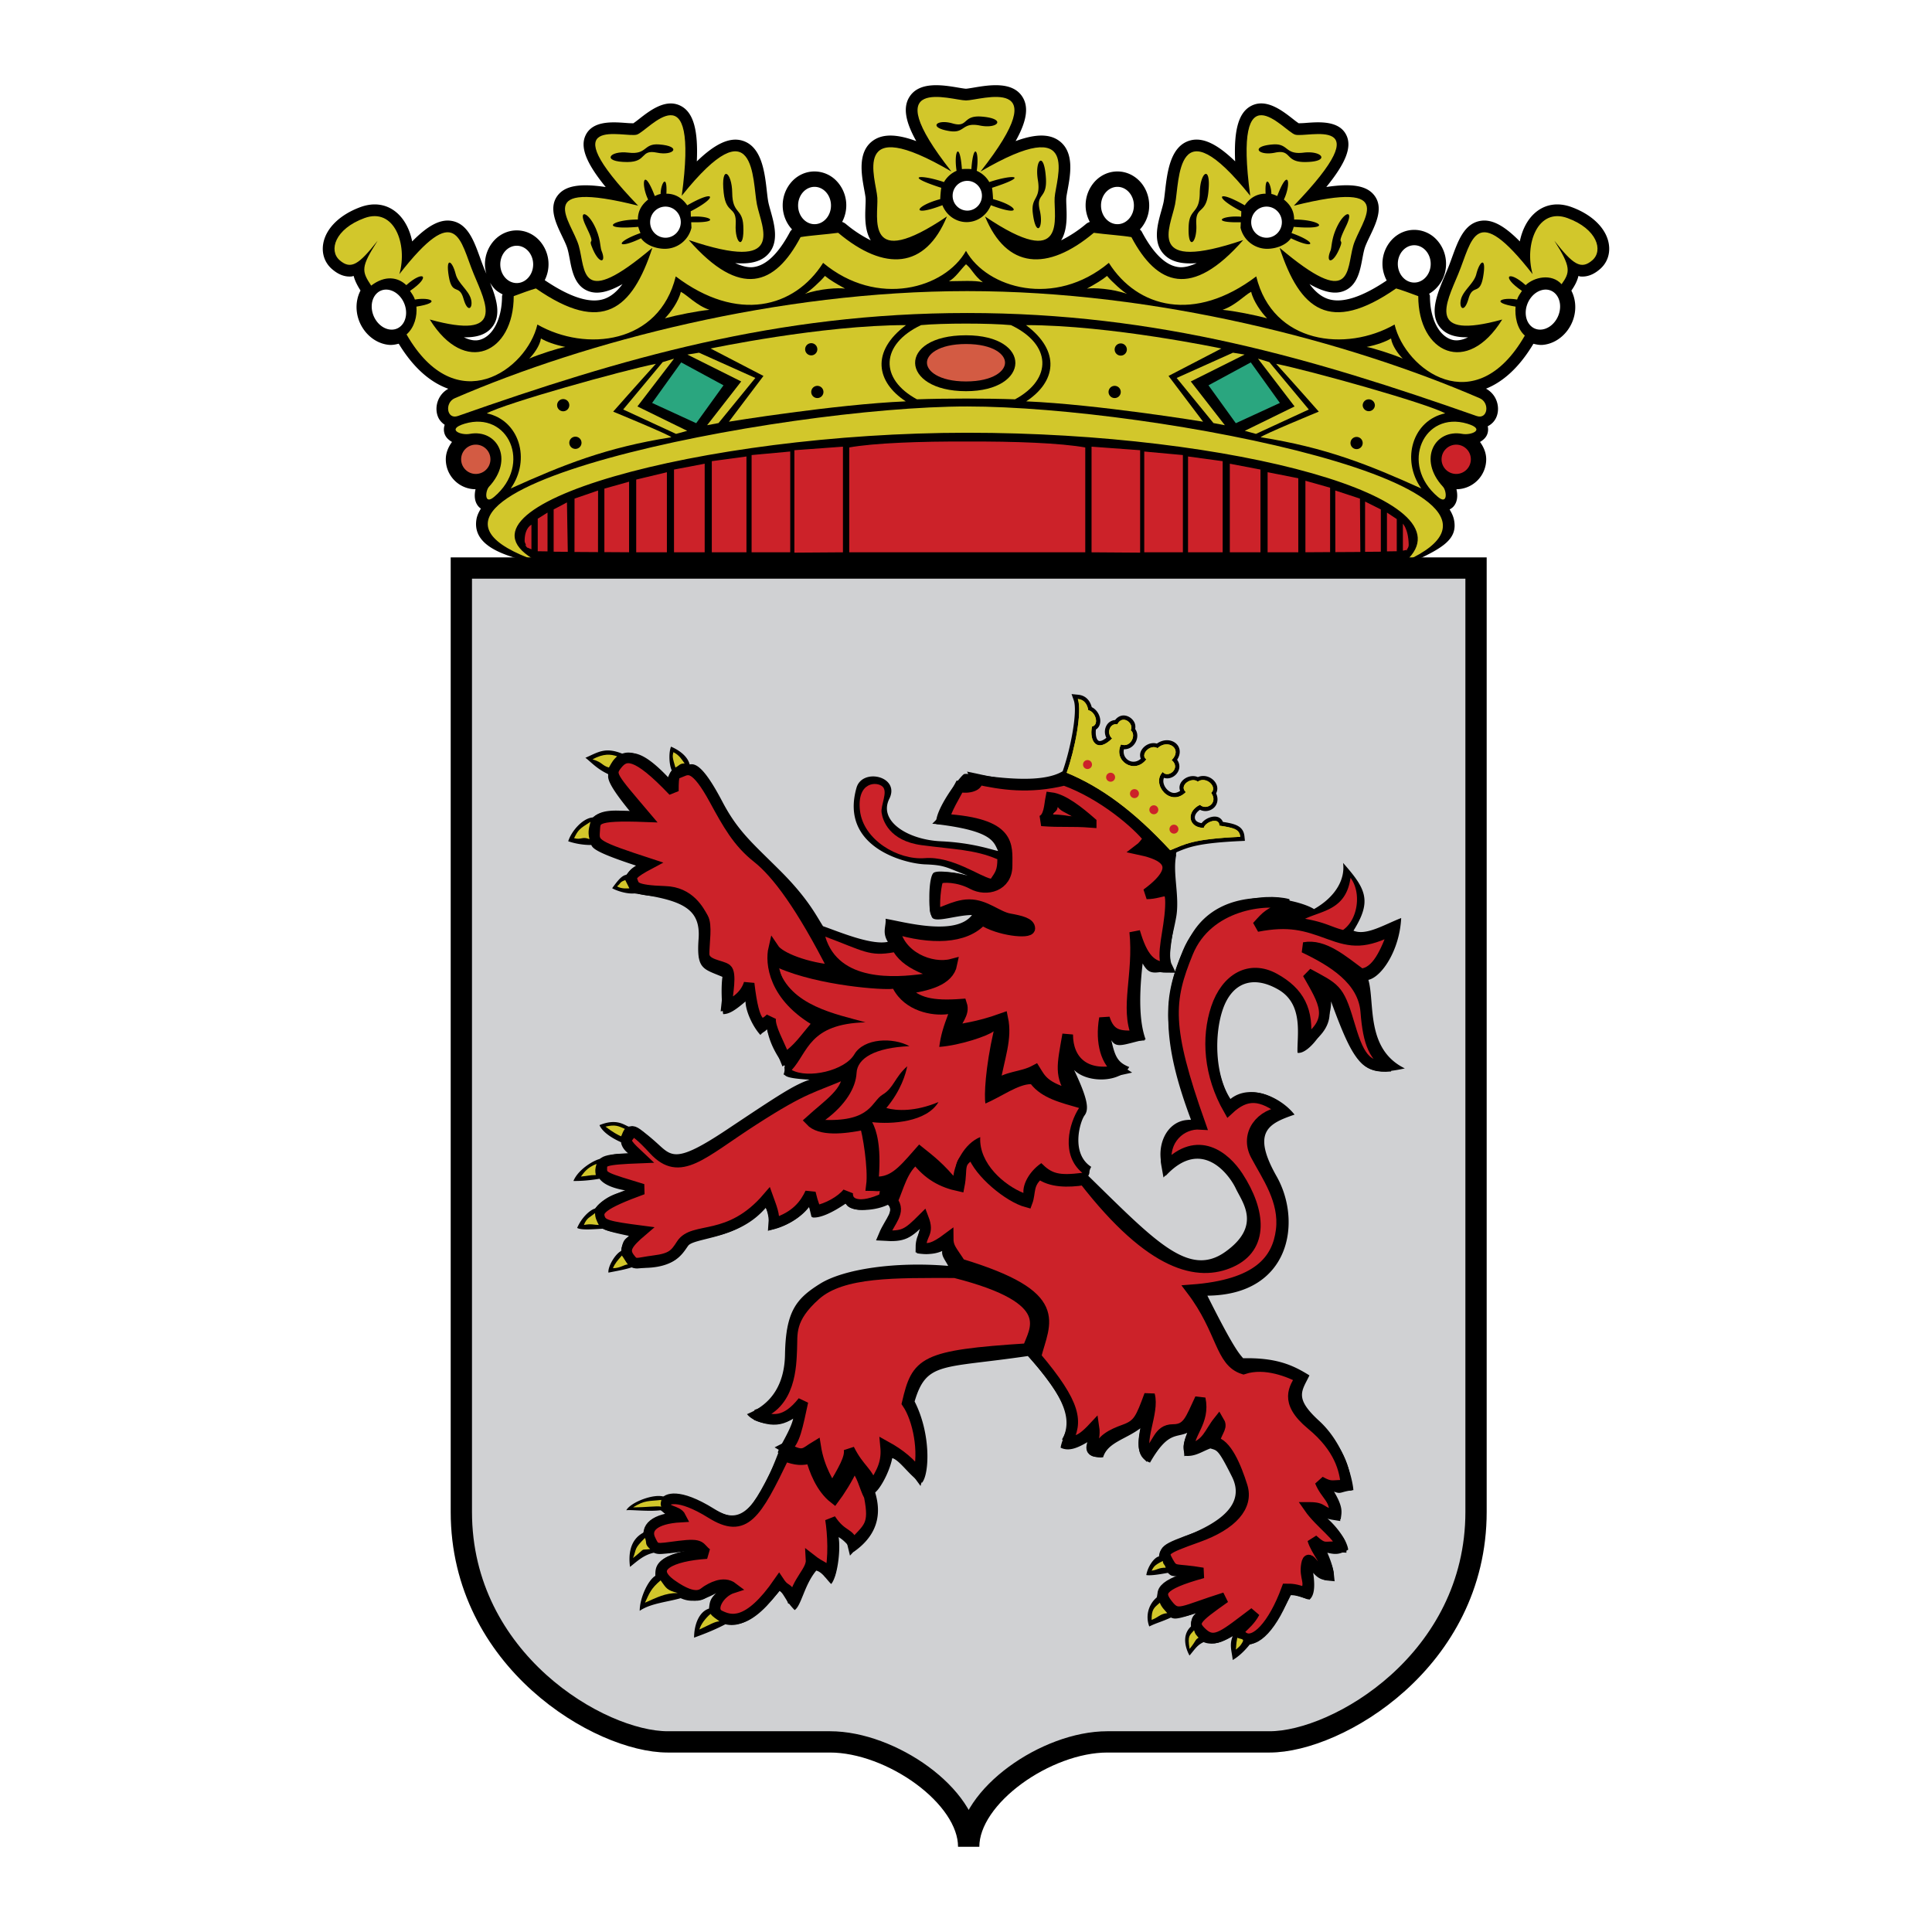 <svg xmlns="http://www.w3.org/2000/svg" width="2500" height="2500" viewBox="0 0 192.756 192.756"><g fill-rule="evenodd" clip-rule="evenodd"><path fill="#fff" d="M0 0h192.756v192.756H0V0z"/><path d="M160.5 24.272c-.279-1.514-1.664-2.864-3.705-3.611-1.398-.512-2.723-.281-3.727.651-.719.667-1.211 1.654-1.436 2.774-1.574-1.601-2.791-2.229-3.908-2.053-1.623.258-2.244 1.971-2.846 3.626-.148.411-.301.834-.469 1.235l-.229.542c-.777 1.83-1.66 3.905-.451 5.286.574.657 1.457.957 2.74.928-.549.265-1.094.39-1.602.246-1.316-.375-2.201-2.124-2.201-4.352 0-.089-.057-.157-.076-.241.996-.574 1.682-1.685 1.682-2.977a3.52 3.52 0 0 0-1.006-2.479 3.049 3.049 0 0 0-2.168-.913c-.807 0-1.576.324-2.164.913a3.511 3.511 0 0 0-1.006 2.479c0 .587.158 1.154.422 1.658-2.484 1.672-4.463 2.308-5.859 1.84-.67-.224-1.277-.72-1.84-1.48 1.416.803 2.48 1.026 3.354.716 1.396-.497 1.682-2.006 1.91-3.218.068-.363.133-.705.217-1.005.1-.354.33-.831.553-1.292.615-1.285 1.385-2.883.393-4.098-.75-.919-2.184-1.174-4.752-.79 1.967-2.413 2.557-3.985 2.012-5.148-.699-1.49-2.695-1.345-4.016-1.248a8.945 8.945 0 0 1-.758.034 8.848 8.848 0 0 1-.555-.415c-1.09-.854-2.738-2.144-4.26-1.272-1.17.671-1.658 2.37-1.518 5.491-1.824-1.771-3.273-2.436-4.516-2.078-1.963.565-2.26 3.171-2.479 5.074-.047.414-.092.805-.145 1.065-.051.251-.137.558-.229.885-.383 1.361-.906 3.226.359 4.425.68.646 1.707.901 3.176.782-.641.288-1.25.463-1.799.398-1.283-.15-2.523-1.343-3.688-3.544-.045-.084-.119-.142-.182-.211a3.509 3.509 0 0 0 .928-2.396c0-.938-.365-1.841-1.006-2.48-.59-.588-1.357-.913-2.166-.913s-1.578.324-2.166.913a3.524 3.524 0 0 0-1.006 2.48c0 .581.156 1.142.416 1.642-.125.046-.248.1-.352.186a12.546 12.546 0 0 1-2.508 1.653c.623-1.005.568-2.394.527-3.4-.012-.307-.023-.597-.012-.785.01-.186.07-.514.135-.86.279-1.514.701-3.801-.891-4.917-.959-.671-2.34-.663-4.299.059 1.098-1.961 1.316-3.344.717-4.354-.975-1.642-3.346-1.244-4.912-.981-.274.046-.648.109-.761.109-.113 0-.488-.063-.76-.109-1.568-.263-3.938-.66-4.912.981-.599 1.011-.382 2.393.715 4.354-1.958-.722-3.341-.729-4.298-.059-1.591 1.115-1.169 3.403-.891 4.917.063.346.125.674.135.86.011.188 0 .478-.013.785-.041 1.007-.095 2.396.528 3.4a12.531 12.531 0 0 1-2.508-1.653 1.185 1.185 0 0 0-.349-.186 3.52 3.52 0 0 0-.591-4.122 3.056 3.056 0 0 0-2.167-.913c-.808 0-1.577.324-2.166.913a3.523 3.523 0 0 0-1.005 2.48c0 .897.343 1.757.933 2.39-.064.071-.141.13-.187.216-1.165 2.201-2.405 3.394-3.688 3.544-.548.064-1.159-.111-1.798-.398 1.469.119 2.495-.136 3.176-.782 1.265-1.2.74-3.064.358-4.425-.092-.327-.179-.634-.229-.885-.052-.26-.097-.651-.145-1.065-.211-1.898-.51-4.504-2.47-5.069-1.244-.358-2.692.307-4.518 2.078.143-3.122-.346-4.82-1.516-5.491-1.523-.872-3.169.418-4.259 1.272a9.93 9.93 0 0 1-.556.415 9.268 9.268 0 0 1-.756-.034c-1.321-.097-3.317-.243-4.017 1.248-.546 1.164.044 2.735 2.013 5.148-2.57-.384-4.002-.129-4.752.79-.991 1.215-.223 2.813.394 4.098.222.461.451.938.551 1.292.085.299.149.641.218 1.004.228 1.212.512 2.721 1.909 3.218.872.31 1.938.086 3.354-.716-.564.761-1.171 1.256-1.839 1.48-1.407.472-3.404-.173-5.917-1.875a3.526 3.526 0 0 0-.627-4.053c-.589-.589-1.358-.913-2.166-.913s-1.577.324-2.167.913a3.521 3.521 0 0 0-1.005 2.48c0 .322.058.634.14.938l-.178-.422c-.167-.401-.32-.824-.469-1.235-.601-1.656-1.223-3.368-2.845-3.626-1.119-.177-2.334.452-3.908 2.053-.226-1.121-.717-2.107-1.435-2.774-1.005-.933-2.328-1.164-3.727-.651-2.041.748-3.426 2.097-3.706 3.611-.184.996.13 1.932.862 2.568.646.562 1.292.805 1.976.741.065-.006.125-.042.188-.054.115.443.34.914.686 1.458-.624 1.2-.522 2.778.402 4.002.619.82 1.511 1.337 2.446 1.419.335.029.652-.035.965-.114 1.62 2.663 3.383 3.939 4.948 4.496-1.075.595-1.4 1.853-1.041 2.771.142.363.393.623.68.822a1.374 1.374 0 0 0-.042.791c.105.433.411.71.77.92-.371.508-.619 1.091-.619 1.731 0 .8.311 1.551.876 2.116a2.97 2.97 0 0 0 2.092.872c-.145.612-.113 1.296.331 1.762.023.025.095.094.204.169-.218.349-.382.702-.443 1.062-.529 3.115 4.054 3.83 5.579 4.364.575.201 17.738.156 17.844.156h25.543l17.298.038c.086.001 12.506-.038 12.611-.038 0 0 13.764.081 14.287-.156 3.285-1.494 4.783-2.381 4.357-4.354-.074-.334-.23-.663-.428-.986.191-.104.318-.22.35-.254.445-.465.477-1.149.332-1.762a2.993 2.993 0 0 0 2.969-2.988c0-.641-.25-1.224-.619-1.731.357-.21.662-.487.768-.92a1.4 1.4 0 0 0 .004-.647c.387-.194.709-.516.885-.966.361-.923.033-2.191-1.057-2.783 1.51-.604 3.186-1.896 4.73-4.48.301.073.607.139.932.11.936-.082 1.828-.6 2.447-1.419.92-1.221 1.025-2.795.406-3.994.371-.529.596-1 .707-1.463.061.011.117.045.18.051.684.064 1.33-.178 1.977-.741.732-.638 1.045-1.574.861-2.57zM48.893 28.204c.141.237.301.461.495.655.222.222.489.367.754.511-.01.062-.055.112-.055.176 0 2.228-.885 3.977-2.201 4.352-.507.145-1.053.019-1.602-.246 1.282.028 2.166-.271 2.741-.928 1.042-1.192.528-2.899-.132-4.52z"/><path d="M91.891 32.437c-4.057 1.928-4.158 5.376-.405 7.404 2.84-.102 6.944-.102 9.784 0 3.752-2.028 3.65-5.477-.406-7.404-2.13-.203-6.843-.203-8.973 0z" fill="#d2c72b"/><path d="M96.378 39.029c6.468 0 6.669-5.578 0-5.578-6.92 0-6.616 5.578 0 5.578z"/><path d="M96.502 31.229c-19.042 0-34.459 4.523-50.813 10.274-1.125.396-1.351-1.325-.319-1.771 13.138-5.677 32.22-10.689 51.132-10.689s37.994 5.013 51.13 10.689c1.033.446.807 2.167-.318 1.771-16.353-5.751-31.769-10.274-50.812-10.274z" fill="#d2c72b"/><path d="M96.502 43.175c-26.526 0-53.103 7.342-42.942 12.802-19.503-6.826 24.314-15.424 42.942-15.424 18.626 0 59.988 8.052 43.761 15.424 6.883-6.28-17.234-12.802-43.761-12.802z" fill="#d2c72b"/><path fill="#cc2229" stroke="#000" stroke-width=".115" stroke-miterlimit="2.613" d="M79.197 44.865l4.961-.363v10.66l-4.961.034V44.865zM74.929 45.349l3.97-.364v10.173h-3.97v-9.809zM70.959 45.961l3.573-.484v9.681h-3.573v-9.197zM67.188 46.8l3.176-.605v8.963h-3.176V46.8zM63.417 47.803l3.176-.761v8.116h-3.176v-7.355zM60.242 48.707l2.58-.726v7.177l-2.58-.015v-6.436zM57.264 49.704l2.464-.847-.007 6.286-2.462-.015.005-5.424zM55.18 50.792l1.442-.762.084 5.083-1.526-.014v-4.307zM53.592 51.722l1.092-.687v4.034l-1.092-.015v-3.332zM52.284 53.983c0-1.473.795-1.724.795-1.724v2.634l-.511-.222c0 .001-.284-.502-.284-.688zM113.809 44.865l-4.963-.363v10.66l4.963.034V44.865zM118.074 45.349l-3.969-.364v10.173h3.969v-9.809zM122.045 45.961l-3.572-.484v9.681h3.572v-9.197zM125.816 46.8l-3.175-.605v8.963h3.175V46.8zM129.588 47.669l-3.176-.627v8.116h3.176v-7.489zM132.764 48.615l-2.58-.726v7.269l2.58-.015v-6.528zM135.74 49.704l-2.58-.847.008 6.286 2.613-.015-.041-5.424zM137.824 50.792l-1.687-.846v5.167l1.687-.014v-4.307zM139.412 51.756l-1.092-.721v4.034l1.092-.015v-3.298zM140.604 54.351c-.029-1.724-.695-2.247-.695-2.247v2.906l.436-.086c-.001 0 .264-.22.259-.573zM96.502 43.996c4.646-.028 9.312.143 11.832.598v10.564H84.672V44.593c2.517-.454 7.184-.625 11.83-.597z"/><path d="M96.378 10.021c-1.446 0-9.182-2.737-1.451 7.094-10.196-5.973-7.507.747-7.395 2.614.112 1.867-1.345 7.467 6.946 1.867-2.152 5.231-6.203 5.532-10.854 1.63-1.106.154-2.922.277-3.751.431-2.55 4.821-6.001 6.172-11.156.291 9.841 3.333 7.265-1.232 6.801-3.555-.465-2.322-.064-10.151-7.499-.863 1.743-12.9-3.304-6.49-4.466-6.103-1.162.387-8.828-2.193.116 7.095-10.803-2.709-6.622 1.548-5.924 3.999.697 2.451.024 6.395 7.343.202-2.019 6.156-4.983 8.662-11.621 4.055-.554.154-1.384.46-2.213.768 0 5.683-4.869 7.99-8.375 2.332 7.618 2.095 5.616-1.58 4.389-4.535-1.401-3.371-1.638-7.4-7.422.007.849-2.989-.521-6.678-3.483-5.593s-3.583 3.241-2.479 4.204c1.141.993 1.94.413 3.793-1.946-1.689 2.644-1.615 3.007-.645 4.481 1.387-1.06 2.665-.851 3.506-.047 1.729-1.546 2.513-.887.372.572.186.274.377.54.483.864 1.565-.266 2.718.296.152.707.083.951-.187 2.071-.983 2.775 4.951 8.616 12.003 3.514 13.053-.988 4.84 2.765 12.153 1.95 13.804-4.802 6.151 4.651 11.853 3.151 14.704-1.351 5.402 4.502 12.153 2.551 14.254-1.2 2.101 3.751 8.853 5.702 14.253 1.2 2.852 4.502 8.553 6.002 14.705 1.351 1.648 6.752 8.961 7.566 13.803 4.802 1.051 4.501 8.043 9.718 12.994 1.102-.797-.704-1.006-1.938-.924-2.889-2.566-.411-1.412-.973.152-.707.105-.325.299-.59.484-.864-2.143-1.459-1.357-2.119.371-.572.842-.804 2.58-1.199 3.586-.093.854-1.206.965-1.696-.723-4.34 1.852 2.359 2.652 2.939 3.793 1.946 1.105-.963.482-3.119-2.48-4.204-2.961-1.085-4.332 2.604-3.482 5.593-5.783-7.408-6.021-3.378-7.422-.007-1.227 2.956-3.229 6.63 4.389 4.535-3.506 5.658-8.377 3.351-8.377-2.332-.828-.308-1.658-.614-2.211-.768-6.639 4.607-9.604 2.101-11.621-4.055 7.318 6.192 6.645 2.249 7.344-.202.697-2.451 4.877-6.708-5.926-3.999 8.945-9.288 1.277-6.708.115-7.095-1.16-.388-6.207-6.798-4.465 6.103-7.436-9.288-7.035-1.459-7.5.863s-3.039 6.888 6.801 3.555c-5.152 5.881-8.604 4.53-11.156-.291-.828-.154-2.645-.277-3.75-.431-4.65 3.901-8.701 3.601-10.854-1.63 8.291 5.6 6.834 0 6.945-1.867.113-1.867 2.803-8.586-7.395-2.614 7.735-9.832-.002-7.095-1.448-7.095z" fill="#d2c72b"/><path fill="#d2c72b" d="M68.565 42.984l-1.116.305-5.273-2.434 3.941-4.727 1.13-.344-3.652 4.767 4.97 2.433zM70.55 42.424l1.137-.215 3.673-4.5-5.616-2.52-1.165.186 5.371 2.683-3.4 4.366z"/><path d="M96.378 38.421c5.655 0 5.702-4.463 0-4.463-5.704 0-5.656 4.463 0 4.463z" fill="#d35b43" stroke="#000" stroke-width=".729" stroke-miterlimit="2.613"/><path d="M70.897 34.77l5.274 2.738-3.448 4.564s10.548-1.725 17.646-2.029c-2.94-1.927-3.502-4.969.024-7.606-8.441 0-19.496 2.333-19.496 2.333z" fill="#d2c72b"/><path d="M80.33 34.871a.608.608 0 1 1 1.215 0 .608.608 0 0 1-1.215 0zM80.938 39.13a.609.609 0 1 1 1.217.001.609.609 0 0 1-1.217-.001z"/><path fill="#2aa67f" stroke="#000" stroke-width=".729" stroke-miterlimit="2.613" d="M67.854 35.683l-3.346 4.665 5.071 2.332 3.144-4.36-4.869-2.637z"/><path d="M65.436 36.298c-3.408.682-14.994 3.919-16.869 4.941 3.238.682 4.43 4.601 2.386 7.498 5.282-2.386 9.542-4.089 16.017-5.112 0-.171-5.793-2.556-5.793-2.556s2.554-2.896 4.259-4.771z" fill="#d2c72b"/><path d="M55.583 40.449a.608.608 0 1 1 1.215 0 .608.608 0 0 1-1.215 0zM56.8 44.201a.609.609 0 1 1 1.217.001.609.609 0 0 1-1.217-.001z"/><path d="M46.354 42.274c4.36-1.318 6.795 4.057 2.941 7.303-1.008.849-.878-.614-.507-1.014 2.536-2.739.811-5.781-1.927-5.274-.892.165-2.374-.45-.507-1.015z" fill="#d2c72b"/><path d="M45.644 45.824a1.826 1.826 0 1 1 3.652 0 1.826 1.826 0 0 1-3.652 0z" fill="#d35b43" stroke="#000" stroke-width=".729" stroke-miterlimit="2.613"/><path fill="#d2c72b" d="M124.191 42.984l1.116.305 5.273-2.434-3.941-4.727-1.129-.344 3.65 4.767-4.969 2.433zM122.205 42.424l-1.137-.215-3.672-4.5 5.616-2.52 1.164.186-5.371 2.683 3.4 4.366z"/><path d="M121.857 34.77l-5.273 2.738 3.449 4.564s-10.549-1.725-17.648-2.029c2.941-1.927 3.504-4.969-.023-7.606 8.441 0 19.495 2.333 19.495 2.333z" fill="#d2c72b"/><path d="M112.426 34.871a.607.607 0 1 0-1.216 0 .608.608 0 1 0 1.216 0zM111.818 39.13a.609.609 0 1 0-1.217.001.609.609 0 0 0 1.217-.001z"/><path fill="#2aa67f" stroke="#000" stroke-width=".729" stroke-miterlimit="2.613" d="M124.9 35.683l3.348 4.665-5.07 2.332-3.145-4.36 4.867-2.637z"/><path d="M127.32 36.298c3.406.682 14.994 3.919 16.869 4.941-3.238.682-4.432 4.601-2.387 7.498-5.281-2.386-9.541-4.089-16.018-5.112 0-.171 5.793-2.556 5.793-2.556s-2.554-2.896-4.257-4.771z" fill="#d2c72b"/><path d="M137.172 40.449a.607.607 0 1 0-1.216 0 .609.609 0 0 0 1.216 0zM135.955 44.201a.607.607 0 1 0-1.216 0 .608.608 0 1 0 1.216 0z"/><path d="M146.402 42.274c-4.361-1.318-6.795 4.057-2.941 7.303 1.008.849.877-.614.506-1.014-2.535-2.739-.811-5.781 1.928-5.274.892.165 2.375-.45.507-1.015z" fill="#d2c72b"/><path d="M143.461 45.824a1.825 1.825 0 1 1 1.824 1.826 1.824 1.824 0 0 1-1.824-1.826z" fill="#cc2229" stroke="#000" stroke-width=".729" stroke-miterlimit="2.613"/><path d="M53.969 33.768c-.105.74-.74 1.585-1.163 2.008.952-.423 2.961-1.058 3.596-1.163-1.058-.212-1.903-.529-2.433-.845zM67.926 29.114c-.211.952-1.057 2.115-1.586 2.644 1.163-.317 3.277-.74 4.441-.846-1.27-.423-2.22-1.48-2.855-1.798zM82.305 27.528c-.422.529-1.585 1.586-2.008 1.798 1.479-.529 3.383-.635 4.018-.529-.953-.529-1.482-.846-2.01-1.269zM96.378 26.365c-.54.528-1.068 1.375-1.703 1.691 1.057 0 2.644-.106 3.384.106-.952-.74-1.036-1.268-1.681-1.797zM138.785 33.768c.107.74.742 1.585 1.164 2.008-.951-.423-2.961-1.058-3.596-1.163 1.057-.212 1.905-.529 2.432-.845zM124.83 29.114c.211.952 1.059 2.115 1.586 2.644-1.162-.317-3.279-.74-4.441-.846 1.269-.423 2.22-1.48 2.855-1.798zM110.451 27.528c.424.529 1.586 1.586 2.008 1.798-1.479-.529-3.383-.635-4.018-.529.952-.529 1.481-.846 2.01-1.269z" fill="#d2c72b"/><path d="M46.241 29.795c-.43-1.527-1.134-.241-1.466-2.226-.333-1.985.34-1.604.692-.212.23.915 1.278 1.588 1.52 2.477.241.889-.317 1.488-.746-.039zM58.462 22.567c-.804-1.65.088-1.487.791-.157.702 1.33.61 2.242.758 2.597.505 1.21-.182 1.395-.845-.097-.664-1.491.434-.009-.704-2.343zM62.693 15.229c-1.897-.233-2.74.937-.105.937 2.005 0 1.265-1.287 2.951-.937 1.686.352 2.546-.646.211-.819-1.582-.117-1.16 1.053-3.057.819zM73.054 19.246c-.022-2.12-1.171-2.906-.85-.002.244 2.21 1.305 1.237 1.196 3.139-.108 1.901.888 2.727.758.132-.087-1.758-1.082-1.15-1.104-3.269z"/><path d="M89.333 17.953c.331-2.011-.627-2.992-.804-.176-.135 2.143 1.03 1.438.612 3.217-.417 1.778.389 2.763.696.28.208-1.682-.835-1.31-.504-3.321z" fill="#d2c72b"/><path d="M97.768 12.525c1.812.367 2.693-.697.158-.894-1.93-.149-1.295 1.145-2.896.681-1.601-.464-2.489.432-.252.773 1.513.23 1.178-.927 2.99-.56zM68.568 20.486c2.845-1.638 3.083-.809.343.595l.016.541c1.954-.154 3.104.627.034.55l.025.554a2.725 2.725 0 0 1-2.64 2.097c-.905 0-1.895-.36-2.388-1.05-2.424 1.171-2.692.414-.058-.522-.06-.149-.183-.457-.215-.619-4.004.351-2.679-.731-.043-.731 0-.877.392-1.488 1.022-1.992-.737-1.521-.496-3.392.664-.35.201-.087.361-.17.584-.206 0-1.054.68-2.135.575-.028.918 0 1.589.455 2.081 1.161zM103.547 17.953c-.33-2.011.629-2.992.805-.176.135 2.143-1.031 1.438-.611 3.217.416 1.778-.391 2.763-.697.28-.208-1.682.835-1.31.503-3.321zM96.44 22.159c-1.103 0-2.031-.709-2.417-1.686-3.253 1.243-2.756.07-.214-.607 0-.21.056-.933.102-1.129-3.863-1.242-2.068-1.361.271-.571a2.659 2.659 0 0 1 1.254-1.123c-.305-2.032.331-2.99.534-.167.158-.03.786-.03.943 0 .204-2.822.838-1.865.534.167.525.228.973.624 1.254 1.123 2.34-.79 4.135-.671.271.571.045.196.102.919.102 1.129 2.541.678 3.039 1.85-.215.607-.388.977-1.316 1.686-2.419 1.686zM146.516 29.795c.43-1.527 1.133-.241 1.465-2.226.334-1.985-.34-1.604-.691-.212-.23.915-1.277 1.588-1.52 2.477-.245.889.316 1.488.746-.039zM134.293 22.567c.803-1.65-.088-1.487-.789-.157-.703 1.33-.611 2.242-.76 2.597-.504 1.21.184 1.395.846-.097.664-1.491-.436-.009.703-2.343zM130.062 15.229c1.896-.233 2.74.937.105.937-2.006 0-1.266-1.287-2.951-.937-1.686.352-2.545-.646-.211-.819 1.583-.117 1.159 1.053 3.057.819zM119.701 19.246c.023-2.12 1.172-2.906.85-.002-.244 2.21-1.305 1.237-1.195 3.139.107 1.901-.889 2.727-.76.132.09-1.758 1.084-1.15 1.105-3.269zM124.188 20.486c-2.846-1.638-3.082-.809-.342.595l-.018.541c-1.953-.154-3.105.627-.033.55l-.025.554a2.725 2.725 0 0 0 2.641 2.097c.904 0 1.895-.36 2.387-1.05 2.426 1.171 2.691.414.057-.522.061-.149.184-.457.217-.619 4.004.351 2.678-.731.043-.731 0-.877-.391-1.488-1.021-1.992.736-1.521.496-3.392-.664-.35-.203-.087-.361-.17-.584-.206 0-1.054-.68-2.135-.576-.028-.918 0-1.59.455-2.082 1.161z"/><path d="M155.438 32.285c.795-1.052.768-2.53-.062-3.3-.828-.77-2.146-.541-2.941.512-.795 1.053-.768 2.53.062 3.3.827.769 2.144.54 2.941-.512zM64.5 22.166c0-1.059.848-1.917 1.893-1.917 1.046 0 1.893.858 1.893 1.917 0 1.06-.847 1.917-1.893 1.917a1.904 1.904 0 0 1-1.893-1.917zM94.68 19.529c0-1.021.817-1.849 1.826-1.849 1.008 0 1.826.827 1.826 1.849s-.818 1.849-1.826 1.849a1.837 1.837 0 0 1-1.826-1.849zM37.3 32.285c-.795-1.052-.767-2.53.062-3.3s2.146-.541 2.941.512c.795 1.053.768 2.53-.062 3.3s-2.145.54-2.941-.512zM49.549 26.379c0-1.229.897-2.226 2.005-2.226 1.107 0 2.005.997 2.005 2.226s-.898 2.227-2.005 2.227c-1.107-.001-2.005-.998-2.005-2.227zM79.262 20.504c0-1.23.897-2.227 2.005-2.227s2.005.997 2.005 2.227c0 1.229-.897 2.227-2.005 2.227s-2.005-.998-2.005-2.227zM124.469 22.166c0-1.059.848-1.917 1.895-1.917 1.045 0 1.893.858 1.893 1.917 0 1.06-.848 1.917-1.893 1.917a1.904 1.904 0 0 1-1.895-1.917zM139.096 26.329c0-1.229.896-2.226 2.004-2.226s2.006.997 2.006 2.226c0 1.23-.898 2.227-2.006 2.227s-2.004-.997-2.004-2.227zM109.484 20.504c0-1.23.896-2.227 2.004-2.227s2.006.997 2.006 2.227c0 1.229-.898 2.227-2.006 2.227s-2.004-.998-2.004-2.227z" fill="#fff" stroke="#000" stroke-width=".729" stroke-miterlimit="2.613"/><path d="M46.028 56.674v94.164c0 14.851 13.837 22.951 20.587 22.951h16.2c6.075 0 13.831 5.4 13.831 10.463 0-5.062 7.756-10.463 13.831-10.463h16.199c6.752 0 20.588-8.101 20.588-22.951V56.674H46.028z" fill="#d0d1d3" stroke="#000" stroke-width="2.124" stroke-miterlimit="2.613"/><path d="M136.525 97.762c1.338-.298 3.121-2.974 3.271-6.17-1.711.669-3.494 1.784-4.76 1.264 1.859-2.973 1.266-4.163-1.039-6.764.223 1.561-.668 3.345-2.898 4.608-1.486-.967-9.217-2.899-12.34 2.75-3.121 5.648-2.75 10.778.074 18.286-2.527-.149-3.865 2.973-2.527 5.574 3.568-3.864 6.318-.148 6.988 1.265.668 1.411 2.602 3.716-1.041 6.317s-6.986-1.041-13.678-7.582c.225-.372 0-.372.297-.893-2.08-1.338-1.113-4.534-.668-5.129.445-.594.371-1.56-1.041-4.534 1.338 1.339 4.607 1.265 5.5-.297-1.113-.446-1.412-.967-1.783-2.676.52.892 1.338.371 3.42-.074-.521-1.412-.744-3.717-.299-7.582.67 1.189 1.115.967 2.898.669-.445-2.155.076-3.196.447-5.277s-.371-4.386 0-6.17c0 0-.045-.287.064-.333 1.156-.486 2.154-.907 6.348-1.101l.447-.021-.045-.446c-.105-1.055-.961-1.259-2.152-1.444a.824.824 0 0 0-.689-.523c-.477-.058-1.105.217-1.434.646-.344-.053-.605-.196-.662-.454-.061-.263.09-.614.502-.878.422.209.955.164 1.346-.168.369-.311.539-.868.258-1.475.199-.359.16-.806-.143-1.184-.377-.469-1.064-.7-1.676-.435-.523-.232-1.191-.04-1.561.378-.273.307-.33.669-.209.998-.254.162-.514.25-.775.18-.393-.106-.75-.479-.863-.906a.91.91 0 0 1 .025-.577c.168.057.354.072.545.032.461-.097.848-.461.961-.907.082-.32.008-.644-.191-.929.396-.604.307-1.195-.043-1.558-.443-.458-1.264-.555-1.977-.054-.584-.167-1.207.134-1.51.613a.966.966 0 0 0-.096.902c-.436.381-.92.345-1.24.147a1 1 0 0 1-.439-1.095c.469.013.902-.232 1.154-.688.256-.463.225-.974-.033-1.33.041-.25.02-.509-.129-.75-.238-.386-.662-.624-1.076-.605-.195.009-.525.099-.797.454a1.072 1.072 0 0 0-.891.61c-.184.377-.166.808.018 1.165-.375.303-.646.365-.779.293-.201-.106-.33-.548-.264-1.12.275-.168.436-.474.436-.856 0-.522-.326-1.12-.852-1.375-.191-.723-.654-1.17-1.348-1.239l-.666-.066.223.631c.385 1.092-.295 4.764-1.113 7.075l-.27.142c-2.898 1.412-9.174-.128-9.589.148-.446.298-2.973 3.643-2.75 4.981 5.65.669 5.724 1.784 6.169 2.676-.52-.075-2.453-.818-5.724-.967s-6.244-2.007-5.129-4.236c1.115-2.231-2.676-3.123-3.27-1.116-1.71 5.947 4.831 7.583 6.838 7.656 2.006.074 2.081.297 4.237 1.116-.669-.149-2.75-.595-3.345-.298-.595.298-.595 4.088-.149 4.534.446.446 2.453-.297 3.939-.297-1.635 2.155-6.838.669-8.622.372.074.743-.371 1.338.224 2.304-1.71.372-5.129-1.115-6.467-1.561-.67-1.041-1.487-2.75-4.237-5.5s-4.237-3.94-5.798-6.913c-1.562-2.974-2.527-3.939-3.271-3.717-.149-.669-.817-1.338-1.858-1.784-.223.521-.223 1.71.075 2.379 0 0-.148.148-.371.669-2.676-2.825-3.643-2.453-4.46-2.304-1.784-.744-2.453-.223-3.791.371.372.223 1.115 1.115 2.304 1.635-.148.446.149 1.264 2.156 3.717-2.676-.297-3.196.223-3.717.595-1.041.074-2.156 1.412-2.453 2.378a7.124 7.124 0 0 0 2.304.372c.148.371.669.817 4.534 2.081-.297.148-.668.446-1.041.892-.446.075-.817.521-1.412 1.338.371.223 1.412.595 2.229.52 4.757.669 6.615 1.486 6.393 4.534s.446 2.974 2.379 3.791c-.149 1.041-.075 2.75.074 3.717.595 0 1.189-.372 2.23-1.264 0 .892.669 2.453 1.486 3.345.223-.297.446-.297.669-.595.223 1.413 1.041 2.824 1.784 3.717-.149.074.075.297-.149.818.298.073-.074.371 2.602.52-1.562.521-3.122 1.562-8.251 4.98s-5.5 2.676-6.987 1.338c-1.486-1.338-2.155-1.71-2.825-1.636-.52-.223-1.264-.817-2.898-.148.148.372.669 1.04 2.155 1.71 0 0 0 .594.818 1.189-1.264-.15-2.304.148-2.75.445-.521 0-2.304.967-2.824 2.229.445 0 1.264 0 2.602-.222.223.297.817.892 2.75 1.188-2.156.446-2.75 1.338-3.196 1.783-.521.149-1.338.894-1.784 1.934.372.224 1.412.149 2.601.074.298.223 1.264.446 2.676.744-.743.297-.743.817-.892 1.485-.595.298-1.338 1.562-1.264 2.156.743-.148 1.636-.298 2.305-.52 4.236.371 5.054-1.339 5.648-2.157.595-.817 5.129-.668 7.731-3.79.371.594.371 1.189.371 2.23 1.115-.149 3.047-1.041 4.014-2.379.148.222.148.595.297 1.115.743.073 1.933-.446 3.345-1.413.148.818 2.601.893 4.163.148.817.596-.744 2.677-.818 3.42 1.71.371 2.305 0 4.089-1.19-.298.67-.372 1.858-.372 2.604.372.073 1.561.222 2.527-.225-.074.521.297.892.595 1.487-5.203-.446-10.407.298-12.785 1.783-2.379 1.487-3.419 2.751-3.494 7.062-.074 4.312-2.75 5.5-3.791 5.946.892 1.115 3.271 1.264 4.608.445-.297 1.338-1.785 3.42-1.486 3.42-3.122 8.176-4.906 6.393-7.285 5.204-2.379-1.19-3.42-1.116-4.088-.818-.967-.372-3.345.52-3.792 1.338.447-.073 2.156.148 3.419 0 .372.223.297.298.744.447-.744.073-2.23.817-2.454 1.783-1.412.743-1.487 2.304-1.338 3.419.668-.521 1.338-1.189 2.379-1.412.371.148.371.223 3.196-.148-3.122.594-3.048 1.709-3.048 2.452-.743.446-1.561 2.231-1.561 3.494 1.041-.743 2.825-.892 4.088-1.263.818.371 1.858.445 3.568-.521-.669.595-.669.967-.743 1.561-.966.298-1.487 1.562-1.487 2.898.594-.222 1.858-.668 3.122-1.337 1.189.298 2.825-.148 5.427-3.346.446.372.595 1.041 1.486 1.933.669-.445.967-2.527 2.155-3.939.595.148.967.818 1.487 1.339.595-.67.966-3.271.744-4.683.595.371.892.742 1.486 1.486 2.899-2.007 2.602-4.461 2.156-5.947.445-.297 1.412-1.933 1.709-3.418.818.222 1.933 2.08 2.973 2.452.744-.892.893-4.906-.743-8.103 1.188-4.014 2.75-3.271 11.297-4.533 5.65 6.169 3.494 7.507 3.271 9.143.891.445 1.857-.075 2.75-.596-.148 1.19 0 1.562 1.486 1.562.447-1.487 2.23-1.784 3.717-2.899-.297 1.487-.371 2.975.967 3.42 1.783-3.122 2.602-2.453 3.717-2.974-.15.595-.67 1.412-.15 2.304.967.075 1.637-.446 2.455-.742.668.222.742 0 2.154 2.824 1.412 2.825-1.412 4.609-4.311 5.797-2.898 1.19-2.898 1.562-2.973 2.156-.447.074-1.117.967-1.264 1.858.445.074 1.338-.073 2.154-.223.371.371.371.297 1.264.371-2.08.372-2.23 1.487-2.377 2.082a2.579 2.579 0 0 0-.744 2.898c.744-.371 1.189-.446 2.156-.892.371.148.52.223 2.527-.446-.371.298-.521.595-.521 1.338-.967.893-.521 2.23-.148 2.898.52-.594.744-1.04 1.412-1.338.52.224 1.412.298 2.898-.594-.371.892-.074 1.561 0 2.378.521-.297 1.117-.817 1.711-1.561.445 0 2.156-.966 4.088-4.906.52 0 .893.148 1.857.445.447-.371.594-1.188.373-2.675.52.595.967.817 2.006.743.148-.669-.074-1.561-.594-2.75.893.223 1.264.148 2.08-.298-.074-.742-.893-2.081-2.154-3.196.371.075.594.224 1.412.148.074-.669.297-1.114-.67-2.75.744.298.596 0 1.932-.148-.074-1.041-.891-4.608-3.418-6.912-2.527-2.305-1.711-2.975-.967-4.535-1.561-.967-3.195-1.784-6.615-1.71-.371-.446-.891-.892-3.568-6.244 8.326-.073 9.439-7.433 6.914-11.893-2.527-4.459-.818-5.278 1.783-6.17-1.412-1.784-4.459-3.121-6.393-1.561-1.561-2.379-1.635-6.467-.744-8.994.893-2.527 2.9-3.419 5.5-1.933 2.604 1.486 1.859 4.683 1.934 6.318 1.117.223 3.42-2.824 3.346-5.129 2.453 6.689 3.271 7.582 7.359 6.689-3.931-1.922-2.967-6.531-3.635-8.834z"/><path d="M98.857 87.668c-1.078-.216-3.885-2.267-6.583-2.051-2.698.216-6.152-1.835-6.476-4.75-.324-2.914 1.727-2.914 2.267-2.375.54.54-.216 1.835-.108 2.591.108.755.755 2.807 3.994 3.238 3.237.432 5.288.432 7.555 1.403 0 1.081-.217 1.297-.649 1.944zM107.656 110.542c-1.014 1.564-1.83 4.688.326 6.471-2.379.298-3.049.075-4.09-.966-1.188.817-1.857 2.081-1.783 2.974-1.857-.744-4.459-2.899-4.311-5.574-1.636.667-2.528 2.675-2.677 3.864-1.412-1.636-2.527-2.379-3.419-3.122-1.709 1.933-2.602 3.122-4.014 3.196.223-3.047-.223-4.608-.669-5.426 1.933.223 5.426 0 6.615-2.008-2.304.967-4.162.892-5.203.596 1.487-1.785 1.933-3.419 2.082-4.163-1.263 1.115-1.337 2.155-2.453 2.825-1.115.669-1.115 2.675-5.724 2.527 2.007-1.487 3.048-3.197 3.123-4.684.074-1.486 1.858-2.527 5.277-2.676-1.636-.892-4.534-.817-5.5.817-.966 1.636-4.609 2.453-6.244 1.561 1.635-1.783 1.71-4.608 7.359-4.757-2.899-.817-7.507-1.635-8.696-5.426 4.088 1.783 10.48 2.229 11.446 2.081 1.189 2.23 3.865 2.75 5.501 2.527-.446 1.189-.744 2.081-.892 3.271 2.081-.148 4.905-1.115 5.426-1.562-.818 3.568-.967 6.468-.818 7.211 1.561-.669 3.27-1.933 4.535-1.933 1.114 1.414 2.989 1.852 4.803 2.376zM92.075 97.167c-2.75.371-8.399.817-9.738-3.717 3.792 1.412 4.386 2.007 6.839 1.561.594.966 1.635 1.635 2.899 2.156z" fill="#cc2229"/><path d="M83.213 96.796c-2.655-.204-5.412-1.226-6.024-2.145-.307 1.328-.103 4.8 4.492 7.353-1.633 1.94-1.94 2.553-3.369 3.574-.613-1.532-1.532-3.063-1.43-3.982-.919.919-1.634.919-2.145-3.472-.408 1.327-1.633 2.042-2.246 2.145.102-1.124.51-3.166 0-3.575-.511-.408-2.247-.408-2.247-1.531s.307-2.859-.102-3.574c-.409-.714-1.327-2.576-3.778-2.654-3.165-.103-3.063-.511-3.267-1.021-.205-.51 0-.817 1.735-1.736-5.309-1.736-5.616-1.94-5.514-3.165.102-1.226-.306-1.736 5.105-1.532-3.37-3.982-3.676-4.187-2.859-5.208.816-1.021 1.838-1.327 5.616 2.655 0-1.838.102-1.634.816-1.94.715-.307 1.43-.613 3.268 2.757 1.345 2.467 2.349 4.289 4.289 5.82 1.942 1.53 4.393 4.798 7.66 11.231z" fill="#cc2229" stroke="#000" stroke-width="1.062" stroke-miterlimit="2.613"/><path d="M60.75 76.577c-.714-.204-.612-.511-1.634-.817 1.124-.613 1.838-.51 2.451-.306-.409.409-.409.409-.817 1.123zM68.306 76.169c-.511 0-.511.204-.919.408-.307-1.021-.307-1.123-.204-1.532.612.307.817.715 1.123 1.124zM58.912 81.99c-1.124.714-1.226.817-1.634 1.633.714.204.817-.204 1.532.102-.204-.817 0-1.225.102-1.735zM62.383 87.81c-.612.205-.408.307-.816.613.408.306 1.226.204 1.226.204l-.41-.817z" fill="#d2c72b"/><path d="M84.493 107.053c-3.568 1.562-4.088 1.339-9.291 4.684-5.204 3.344-7.359 5.798-9.96 2.973-2.602-2.825-2.265-1.602-2.528-1.338-.52.521 0 .967 1.264 2.155-3.866.148-3.94.298-3.94 1.115s.446.893 4.088 2.007c-4.088 1.486-4.534 2.081-4.311 2.825.223.743.817.892 4.237 1.337-1.487 1.265-1.858 1.858-1.264 2.677.595.817.669.521 2.453.297 1.784-.223 2.117-.646 2.75-1.635 1.189-1.858 4.757-.149 8.623-4.683.372 1.04.669 1.709.595 2.601 2.229-.669 3.122-1.933 3.642-3.047.298 1.264.372 1.114.521 1.784 1.189-.225 2.527-.967 3.196-1.784-.074 1.188 1.264 1.635 3.643.52.074-.52.148-1.04.297-1.412-.966.298-1.189.148-1.561.148.223-1.709-.372-5.351-.669-6.095-2.156.446-4.46.669-5.427-.372 1.71-1.561 3.939-2.973 3.642-4.757z" fill="#cc2229" stroke="#000" stroke-width="1.062" stroke-miterlimit="2.613"/><path d="M62.342 112.628c-.669-.298-.967-.446-1.933-.224.669.521 1.338.892 1.561.967.149-.298.149-.445.372-.743zM59.517 116.121c-.966.371-1.264.892-1.561 1.264.818-.074.818-.148 1.486-.148-.073-.447-.073-.595.075-1.116zM59.369 121.027c-.521.446-.818.446-1.115 1.189.744-.149 1.041 0 1.487 0-.224-.445-.372-.742-.372-1.189zM62.044 125.264c-.446.521-.669.744-.892 1.264.743 0 1.114-.372 1.486-.372-.221-.298-.371-.594-.594-.892z" fill="#d2c72b"/><path d="M95.271 126.974c-5.872 0-11.224-.148-13.9 2.23-2.676 2.379-2.304 3.865-2.379 5.426-.074 1.562-.074 5.574-3.568 6.541 1.636.669 2.974.817 4.683-1.338-.521 2.379-.818 4.163-1.709 4.609 1.784 1.041 1.857.52 2.973-.15.372 2.379 1.413 3.717 1.635 4.312 1.115-1.934 1.858-3.121 1.709-4.014 1.041 2.08 1.933 2.229 2.304 3.79 1.041-1.561 1.487-2.526 1.338-4.089 1.487.818 2.527 1.71 3.271 2.752.595-2.156 0-5.427-1.115-7.062.966-4.088 1.486-4.757 12.041-5.427.596-1.858 3.272-4.904-7.283-7.58z" fill="#cc2229" stroke="#000" stroke-width="1.062" stroke-miterlimit="2.613"/><path d="M78.249 145.259c-2.825 5.873-3.939 7.806-7.285 5.725-3.345-2.082-4.534-1.412-4.608-1.041-.074.966 1.189.67 1.561 1.412-2.676.149-3.568 1.115-3.048 2.229.52 1.116.52.967 2.899.67 2.378-.298 1.933.148 2.75.742-3.493.224-6.021 1.339-3.493 3.122 2.527 1.785 3.122.818 3.493.595.372-.222 1.636-1.04 2.602-.297-1.413.446-2.378 2.229-1.338 2.751 1.041.52 2.825 1.189 5.947-3.346.744 1.115.818.224 1.413 2.008.372-2.156 1.858-3.048 1.784-4.237 1.041.816 1.412.669 1.859 1.487.446-1.562.297-4.163.074-5.502 1.189 1.785 1.933 1.265 2.23 2.527 1.561-1.709 2.23-1.858 1.636-4.831-.521-.966-.669-2.229-1.562-3.048-.595 1.338-1.486 2.676-1.932 3.271-1.338-1.041-2.007-2.899-2.305-4.013-.968.222-1.413.222-2.677-.224z" fill="#cc2229" stroke="#000" stroke-width="1.062" stroke-miterlimit="2.613"/><path d="M65.984 149.646c-1.264.148-1.635 0-2.824.742 1.412 0 2.155-.148 2.824-.074-.148-.223 0-.595 0-.668zM64.349 153.436c-1.115 1.115-.818 1.041-1.189 2.007 1.412-1.114.594-.742 1.709-.892-.595-.521-.297-.595-.52-1.115zM65.91 157.673c-.966.818-1.114 1.264-1.561 2.23 1.189-.521 2.007-.967 3.271-.967-1.115-.296-1.115-.445-1.71-1.263zM70.89 161.017c-.52.446-.967 1.042-1.115 1.562.966-.446 1.561-.817 2.006-.817-.37-.299-.594-.372-.891-.745z" fill="#d2c72b"/><path d="M108.156 117.716c6.783 8.757 11.443 9.628 14.617 8.218 3.346-1.487 2.994-5.092.744-8.549-1.285-1.975-4.018-4.23-7.1-1.024-.492-2.713 1.48-4.315 3.33-4.192-3.453-9.742-3.205-12.331-1.234-17.14 1.973-4.81 7.77-5.426 9.988-4.81-2.096 1.11-1.973.987-3.082 2.22 3.205-.617 4.809-.123 7.15.74 2.344.863 3.576.987 6.535-.493-.863 2.343-1.721 4.358-3.324 4.482-1.848-1.357-3.703-3.002-5.676-2.633 2.836 1.356 5.918 3.206 6.164 6.412.248 3.206.863 4.563 2.467 5.426-2.59.247-3.207-1.109-4.191-4.438-.988-3.33-1.357-3.33-4.07-4.81 1.604 2.836 2.836 4.562-.246 6.781.369-3.082-.615-4.932-3.082-6.288s-4.809 0-5.797 2.959c-.984 2.96-.738 6.659 1.234 10.111 1.725-1.603 3.207-1.603 5.547.247-2.34.124-3.943 2.22-2.834 4.315 1.109 2.097 2.9 4.528 2.531 7.487-.371 2.96-2.285 5.461-8.943 5.954 3.084 4.069 2.836 7.152 5.178 7.892 2.221-.739 4.686.371 5.672.863-.492.987-1.725 2.344 1.109 4.688 2.838 2.341 3.33 4.562 3.453 6.041-1.479 0-1.479.247-2.59-.369.617 1.479 1.48 1.603 1.48 3.329-1.602-.247-.986-.741-2.59-.741 1.109 1.604 3.207 2.96 3.207 3.947-1.727-.124-1.604.369-2.836-.74.369 1.234 1.479 2.219 1.602 3.575-1.355-.122-1.973-2.466-2.219-1.109s.492 1.727-.123 2.837c-.986-.371-1.355-.371-1.85-.371-1.357 3.7-3.207 5.551-4.316 4.81-1.109-.739.246-.862 1.109-2.466-2.959 2.219-3.943 3.207-5.178 2.097-1.232-1.109-.738-1.48 2.219-3.576-4.314 1.356-4.686 1.974-5.67.739-.988-1.232-.988-1.973 3.451-3.205-2.836-.494-2.836 0-3.451-1.111-.617-1.109-.494-1.231 2.957-2.466 3.453-1.233 5.057-3.082 4.439-5.056-.617-1.973-1.602-4.315-2.836-4.438.492-1.356.865-1.48.492-2.097-.984 1.233-1.109 2.343-2.957 2.837-.125-1.604 1.602-2.713 1.109-5.057-.986 2.097-1.234 3.083-2.713 3.083-1.48 0-1.48 1.479-2.59 2.467-.986-1.11.74-4.193.246-5.919-.861 2.343-1.109 2.96-2.465 3.452-1.357.492-2.344.986-2.713 2.221-1.232-.125-.123-.864-.369-2.468-1.604 1.727-1.85 1.233-2.713 1.48 1.109-1.973.984-3.699-3.082-8.509.861-3.452 3.082-6.043-7.523-9.248-.863-1.356-1.233-1.604-1.233-2.59-1.479 1.109-1.973 1.109-2.712.986 0-1.479.863-1.356.246-2.959-1.602 1.603-1.973 1.849-3.945 1.727.616-1.48 1.726-2.344.863-3.453.616-1.356.986-3.207 2.342-4.192 1.233 1.603 2.589 2.342 4.316 2.713.37-1.85-.247-2.343 1.357-3.206.615 1.849 3.574 4.316 5.424 4.809.371-.986 0-1.849 1.234-2.836 1.113.861 2.84.861 4.441.614z" fill="#cc2229" stroke="#000" stroke-width="1.062" stroke-miterlimit="2.613"/><path d="M123.963 163.842c-.223.372-.223.372-.668.744.072-.446 0-.372.146-1.19.299.15.745.075.522.446zM119.131 162.653c-.445.521-.668.521-.445 1.858.67-.818.52-.892.893-1.116-.3-.371-.3-.295-.448-.742zM115.713 159.903c-.596.52-.818.668-.818 1.709.668-.223.818-.596 1.561-.669-.372-.446-.522-.52-.743-1.04zM116.01 155.741c-.893.445-.893.594-1.115.965.594-.073.668-.298 1.412-.298-.149-.445-.223-.221-.297-.667z" fill="#d2c72b"/><path d="M105.529 80.517c-.074.445-.299.445-.52.743.816 0 1.707.148 2.006.223-.892-.521-1.115-.521-1.486-.966z" fill="#cc2229"/><path d="M94.217 81.731c.108-.864 1.187-2.591 1.511-3.238.863.216 2.051-.108 1.727-.756 2.482.54 5.182.972 8.742.108 3.885 1.403 7.34 4.425 8.418 5.829-.432.54-.539.755-.971 1.08 1.512.324 5.182 1.188.756 4.425 1.727 0 2.482-1.188 2.375 1.295-.109 2.483-.971 4.749-.324 6.045-1.619 0-2.482-.972-3.238-3.562.432 4.318-.971 7.555.217 10.362-1.729.108-2.699 0-3.238-1.727-.432 2.482.217 4.425 1.402 5.182-3.346.755-5.072-.973-5.072-3.562-.539 3.13-.863 4.102.539 6.044-2.914-.755-3.238-1.619-3.777-2.481-1.402.755-2.807.539-4.102 1.618.541-3.022 1.295-4.749.863-6.8-2.697.972-3.993.972-4.964 1.295.323-1.079 1.187-1.728.863-2.698-2.914.216-4.533-.108-5.721-1.512 2.375-.323 4.425-.863 4.749-2.482-2.051.54-5.288-.755-5.72-3.562 3.562 1.079 7.015 1.079 8.742-.864 1.621 1.079 4.75 1.403 4.75.864 0-.54-.863-.756-2.051-.972s-2.375-1.403-3.994-1.403c-1.619 0-3.131 1.188-3.346.755-.216-.431 0-3.13.324-3.346.324-.216 1.942-.216 3.346.54 1.402.756 3.453.216 3.453-1.835s.432-4.21-6.259-4.642zm14.648.316c-1.238-1.083-2.785-2.32-4.021-2.474-.154.772-.154 2.01-.928 2.319 2.01.155 2.939 0 4.949.155z" fill="#cc2229" stroke="#000" stroke-width="1.062" stroke-miterlimit="2.613"/><path d="M106.422 77.097c.816-2.304 1.561-6.096 1.113-7.358.744.074.967.668 1.041 1.115.744.148 1.115 1.486.371 1.635-.297 1.486.521 2.675 2.008 1.189-.596-.52-.223-1.562.521-1.412.52-1.041 1.707-.075 1.336.594.596.446 0 1.784-.967 1.413-.816 1.635 1.338 3.047 2.529 1.487-.67-.447.371-1.562 1.113-1.116 1.041-.966 2.529.074 1.412 1.189.967.818-.371 1.858-.891 1.189-1.189 1.189.742 3.568 2.303 2.007-.742-.669.596-1.561 1.189-1.04.818-.595 2.008.52 1.34 1.114.742 1.042-.521 1.784-1.115 1.189-1.414.669-1.189 2.304.371 2.304.148-.594 1.561-1.115 1.561-.223 1.488.223 2.008.372 2.082 1.115-4.832.223-5.502.743-6.988 1.337-3.64-3.937-6.911-6.316-10.329-7.728z" fill="#d2c72b"/><path d="M106.422 77.097c.816-2.304 1.561-6.096 1.113-7.358.744.074.967.668 1.041 1.115.744.148 1.115 1.486.371 1.635-.297 1.486.521 2.675 2.008 1.189-.596-.52-.223-1.562.521-1.412.52-1.041 1.707-.075 1.336.594.596.446 0 1.784-.967 1.413-.816 1.635 1.338 3.047 2.529 1.487-.67-.447.371-1.562 1.113-1.116 1.041-.966 2.529.074 1.412 1.189.967.818-.371 1.858-.891 1.189-1.189 1.189.742 3.568 2.303 2.007-.742-.669.596-1.561 1.189-1.04.818-.595 2.008.52 1.34 1.114.742 1.042-.521 1.784-1.115 1.189-1.414.669-1.189 2.304.371 2.304.148-.594 1.561-1.115 1.561-.223 1.488.223 2.008.372 2.082 1.115-4.832.223-5.502.743-6.988 1.337-3.64-3.937-6.911-6.316-10.329-7.728z" fill="#d2c72b"/><path d="M108.055 76.279a.446.446 0 1 1 .893 0 .446.446 0 0 1-.893 0zM110.359 77.543a.447.447 0 1 1 .894.002.447.447 0 0 1-.894-.002zM112.738 79.178a.447.447 0 1 1 .894.002.447.447 0 0 1-.894-.002zM114.672 80.813a.446.446 0 1 1 .891 0 .446.446 0 0 1-.891 0zM116.68 82.746a.446.446 0 1 1 .891 0 .446.446 0 0 1-.891 0zM130.207 91.667c1.709-.818 4.088-.893 4.535-4.088 1.113 1.486.742 4.163-.744 5.203-1.189-.299-1.709-.744-3.791-1.115z" fill="#cc2229"/></g></svg>
